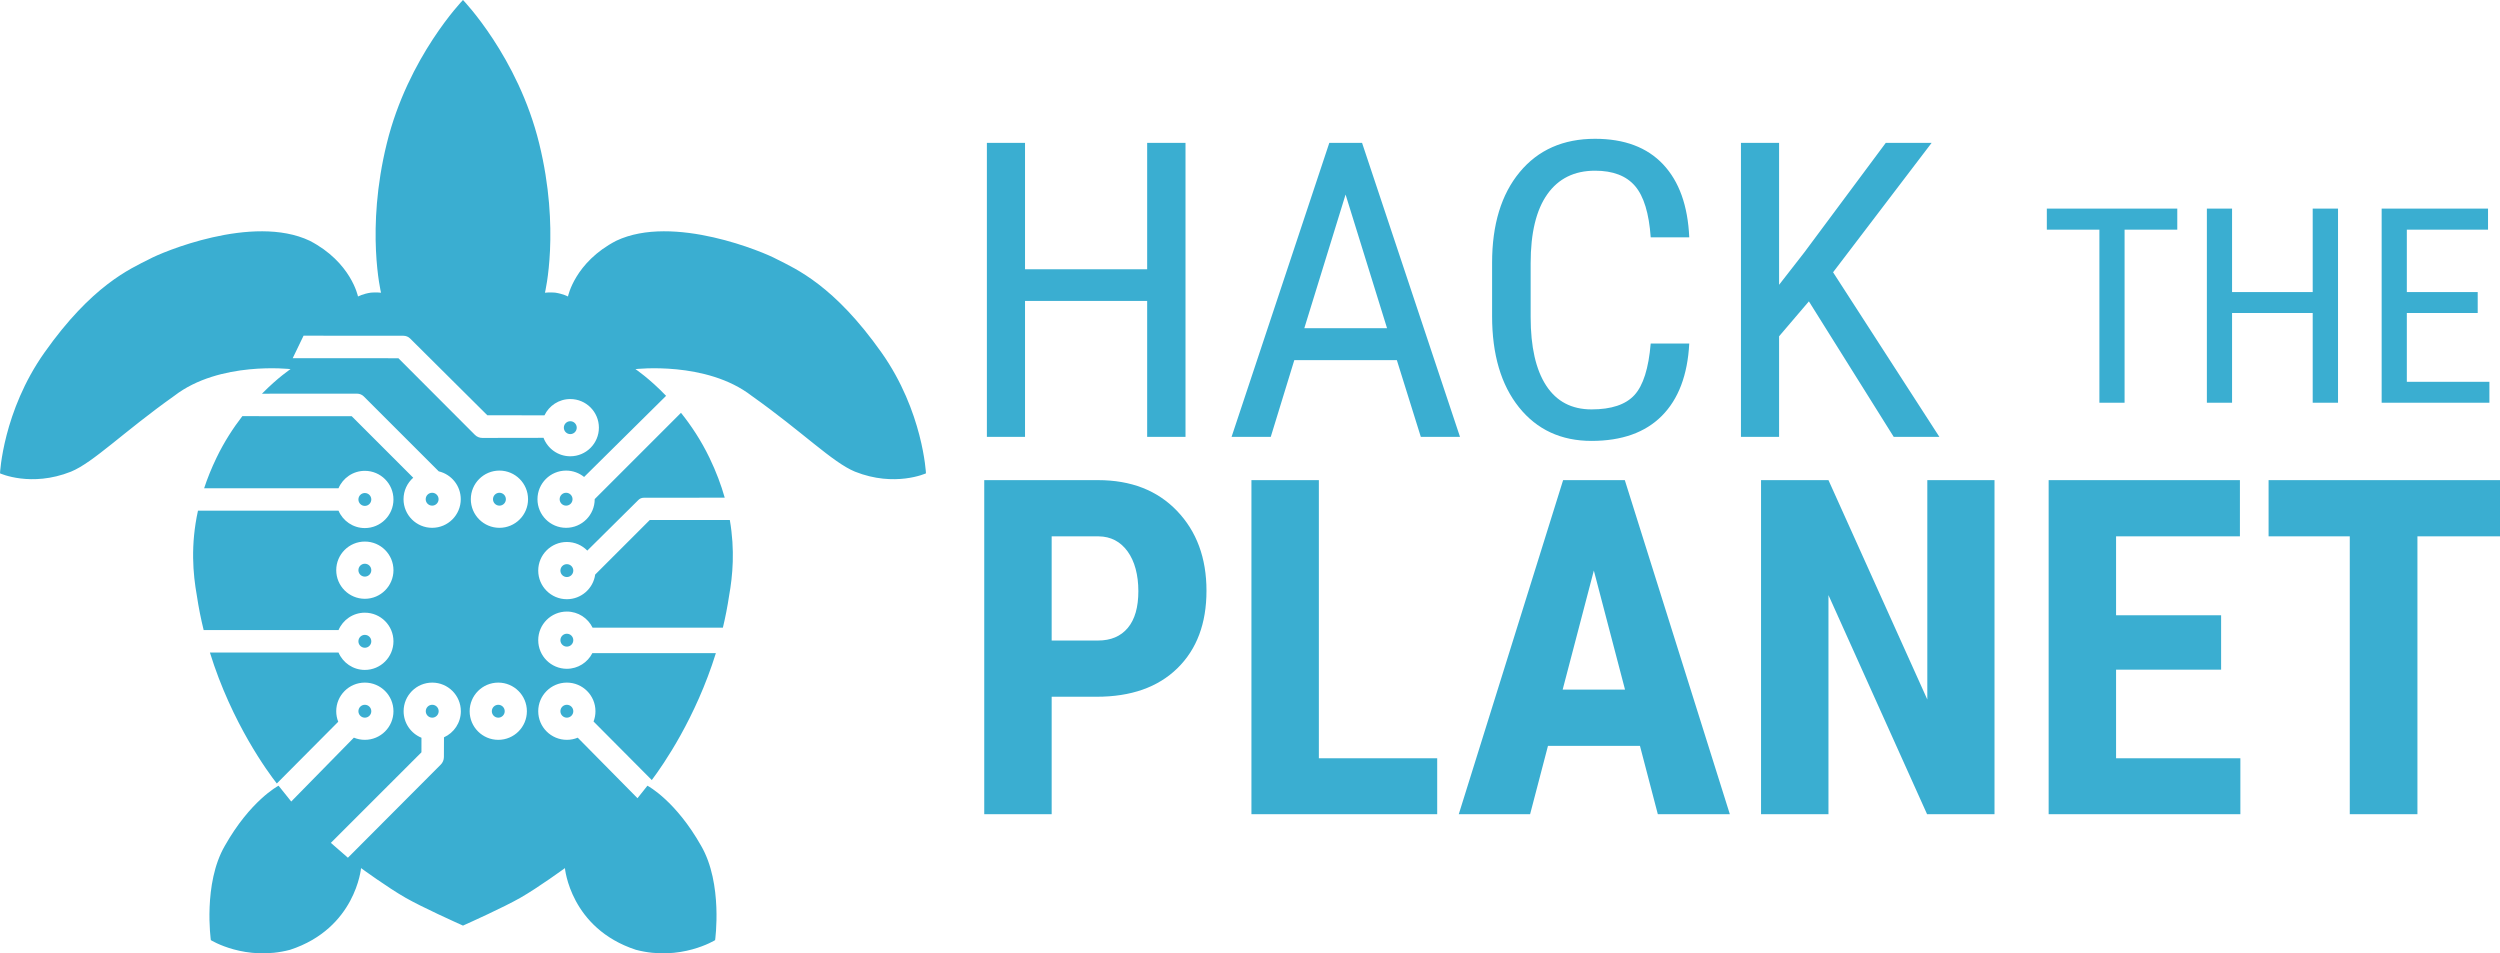 <?xml version="1.0" encoding="UTF-8"?>
<svg id="Layer_2" data-name="Layer 2" xmlns="http://www.w3.org/2000/svg" viewBox="0 0 3931.26 1499.13">
  <defs>
    <style>
      .cls-1 {
        fill: #3aaed1;
        fill-rule: evenodd;
      }
    </style>
  </defs>
  <g id="Layer_1-2" data-name="Layer 1">
    <path class="cls-1" d="M1653.75,1280.38h-106.03v-525.37h178.88c51.93,0,93.35,16.12,124.24,48.35,30.9,32.24,46.35,74.09,46.35,125.57s-15.27,92.13-45.8,121.96c-30.54,29.83-72.85,44.74-126.95,44.75h-70.69v184.74ZM2073.91,1192.34h186.09v88.04h-292.12v-525.37h106.03v437.33ZM2720.19,1280.38h-113.24l-28.13-107.53h-144.62l-28.13,107.53h-112.17l164.1-525.37h97.01l165.18,525.37ZM2875.27,1280.38h-106.03v-525.37h106.03l155.44,344.96v-344.96h105.67v525.37h-106.03l-155.08-344.59v344.59ZM3522.28,843.42h-194.75v124.12h165.18v85.52h-165.18v139.28h195.47v88.04h-301.5v-525.37h300.78v88.41ZM3931.26,843.42h-129.84v436.96h-106.39v-436.96h-127.67v-88.41h363.9v88.41ZM2457.28,1084.45h98.09l-49.04-187.27-49.05,187.27ZM1727.68,843.42h-73.93v163.81h72.85c20.2,0,35.82-6.61,46.88-19.84s16.59-32.48,16.59-57.74-5.65-47.08-16.95-62.6c-11.29-15.51-26.44-23.39-45.44-23.63ZM2656.37,373.22h-60.63c-2.63-37.68-10.82-64.56-24.58-80.65-13.77-16.09-34.74-24.14-62.93-24.14-32.56,0-57.57,12.33-75.05,37-17.48,24.66-26.22,60.81-26.22,108.44v84.79c0,46.78,8.14,82.67,24.41,107.65,16.28,24.98,40.04,37.47,71.29,37.47s53.75-7.52,67.51-22.55c13.77-15.03,22.29-42.02,25.57-80.97h60.63c-2.62,49.53-16.99,87.43-43.1,113.68-26.11,26.25-62.98,39.38-110.61,39.38s-85.87-17.63-114.06-52.88c-28.18-35.24-42.27-83.04-42.27-143.37v-83.83c0-60.13,14.47-107.65,43.42-142.58,28.95-34.94,68.44-52.4,118.48-52.4,46.1,0,81.77,13.39,107.01,40.17,25.23,26.78,38.94,65.04,41.13,114.79ZM1611.86,686.97h-59.98V224.61h59.98v198.79h192.06v-198.79h60.3v462.36h-60.3v-213.72h-192.06v213.72ZM2295.85,686.97h-61.61l-37.69-120.67h-161.25l-37.03,120.67h-61.62l153.71-462.36h51.46l154.03,462.36ZM2797.62,686.97h-59.97V224.61h59.97v223.24l39.33-50.49,128.48-172.75h72.1l-155.02,203.55,167.15,258.81h-71.78l-133.39-213.08-46.87,54.93v158.15ZM3423.79,361.13h-82.88v272.16h-39.6v-272.16h-82.66v-33.13h205.14v33.13ZM3509.92,633.29h-39.6v-305.29h39.6v131.26h126.81v-131.26h39.82v305.29h-39.82v-141.11h-126.81v141.11ZM3912.43,361.13h-127.68v98.13h111.45v32.92h-111.45v108.19h129.84v32.92h-169.44v-305.29h167.28v33.13ZM2051.03,516.12h130.11l-65.22-210.22-64.89,210.22Z"/>
    <g id="Layer2">
      <path class="cls-1" d="M411.92,619.11c25.18-25.59,44.96-38.66,44.96-38.66,0,0-111.47-13.13-182.85,42.03-80.27,56.94-126.88,104.55-162.41,119.21-62.86,25.03-111.62,2.63-111.62,2.63,0,0,4.56-97.49,69.95-189.98,74.61-105.56,133.92-131.25,165.4-147.13,17.66-9.81,161.93-71.29,251.8-28.56,65.22,33.84,75.8,87.61,75.8,87.61,0,0,7.69-4.23,20.34-6.11,8.41-.72,15.88.14,15.88.14,0,0-24.25-99.37,9.03-234.56C641.59,89.34,728.05,0,728.05,0h0s0,0,0,0c0,0,86.46,89.34,119.85,225.73,33.28,135.19,9.03,234.56,9.03,234.56,0,0,7.46-.86,15.87-.14,12.65,1.88,20.34,6.11,20.34,6.11,0,0,10.58-53.77,75.8-87.61,89.88-42.73,234.14,18.75,251.81,28.56,31.47,15.88,90.78,41.57,165.39,147.13,65.39,92.49,69.95,189.98,69.95,189.98,0,0-48.76,22.4-111.62-2.63-35.53-14.66-82.14-62.27-162.41-119.21-71.38-55.16-182.84-42.03-182.84-42.03,0,0,21.49,14.21,48.2,42l-128.92,127.59c-7.74-6.28-17.6-10.04-28.33-10.04-24.83,0-45,20.16-45,45s20.17,45,45,45,45-20.16,45-45v-.17l135.69-135.69c15.65,19.53,31.48,43.14,44.78,70.72,10.57,21.93,18.37,42.87,23.99,62.73l-127.41.14c-3.11,0-6.1,1.23-8.31,3.43-15.78,15.64-80.38,79.66-80.38,79.66-8.17-8.36-19.57-13.55-32.17-13.55-24.84,0-45,20.17-45,45s20.16,45,45,45c22.73,0,41.54-16.88,44.57-38.77l85.85-85.8h125.86c8.22,47.62,4.48,87.78-1.11,118.99-2.59,17.33-5.91,34.14-9.8,50.36h-204.88c-7.29-15.01-22.69-25.36-40.49-25.36-24.84,0-45,20.16-45,45s20.16,45,45,45c17.51,0,32.7-10.02,40.13-24.64h194.22c-31.72,101.93-82.44,175.19-100.78,199.6l-91.57-92.08c1.94-5.02,3-10.47,3-16.17,0-24.84-20.16-45-45-45s-45,20.16-45,45,20.16,45,45,45c6.07,0,11.86-1.2,17.14-3.38l93.96,95.16,15.63-19.65c1.73.92,44.73,24.24,84.44,94.52,34.49,59.38,21.99,148.32,21.99,148.32,0,0-54.38,33.75-124.59,15.19-103.2-33.79-111.59-128.46-111.59-128.46,0,0-41.88,30.63-70.39,46.86-26.05,14.83-79.6,38.92-88.6,42.95v.06l-1.31.52-1.3-.52v-.06c-9.01-4.03-62.55-28.12-88.61-42.95-28.51-16.23-70.38-46.86-70.38-46.86,0,0-8.4,94.67-111.6,128.46-70.2,18.56-124.59-15.19-124.59-15.19,0,0-12.5-88.94,22-148.32,40.04-70.86,83.42-93.99,84.46-94.54l19.94,24.89,98.51-100.43c5.31,2.21,11.14,3.43,17.25,3.43,24.84,0,45-20.16,45-45s-20.16-45-45-45-45,20.16-45,45c0,5.84,1.12,11.43,3.15,16.56l-96.58,97.09c-13.19-16.85-70.66-94.3-105.22-205.97h202.24c6.86,16.09,22.83,27.38,41.41,27.38,24.84,0,45-20.16,45-45s-20.16-45-45-45c-18.58,0-34.55,11.29-41.41,27.38h-212.03c-4.29-17.39-7.94-35.47-10.72-54.15-6.16-34.37-10.08-79.58,1.76-133.67h220.99c6.86,16.09,22.83,27.38,41.41,27.38,24.84,0,45-20.16,45-45s-20.16-45-45-45c-18.58,0-34.55,11.29-41.41,27.38h-211.32c5.08-15.38,11.48-31.37,19.46-47.92,12.12-25.14,26.35-46.98,40.62-65.44l171.99.07,96.74,96.74c-9.36,8.25-15.26,20.33-15.26,33.77,0,24.84,20.16,45,45,45s45-20.16,45-45c0-21.27-14.79-39.11-34.64-43.8,0,0-95.94-95.91-117.79-117.76-2.82-2.81-6.63-4.39-10.61-4.39l-149.59.06ZM662.73,1160.1c-16.44-6.7-28.05-22.86-28.05-41.7,0-24.84,20.16-45,45-45s45,20.16,45,45c0,18.25-10.89,33.98-26.52,41.03,0,0-.08,20.06-.13,31.02-.02,4.47-1.8,8.74-4.95,11.9-25.98,26.06-146,146.43-146,146.43l-26.82-23.37,142.45-142.41.02-22.9ZM783.53,1073.4c24.84,0,45,20.16,45,45s-20.16,45-45,45-45-20.16-45-45,20.17-45,45-45ZM679.68,1108.27c5.59,0,10.13,4.54,10.13,10.13s-4.54,10.14-10.13,10.14-10.14-4.55-10.14-10.14,4.55-10.13,10.14-10.13ZM573.73,1108.27c5.59,0,10.14,4.54,10.14,10.13s-4.55,10.14-10.14,10.14-10.13-4.55-10.13-10.14,4.54-10.13,10.13-10.13ZM891.37,1108.27c5.59,0,10.14,4.54,10.14,10.13s-4.55,10.14-10.14,10.14-10.13-4.55-10.13-10.14,4.54-10.13,10.13-10.13ZM783.53,1108.27c5.6,0,10.14,4.54,10.14,10.13s-4.54,10.14-10.14,10.14-10.13-4.55-10.13-10.14,4.54-10.13,10.13-10.13ZM573.73,998.33c5.59,0,10.14,4.54,10.14,10.13s-4.55,10.14-10.14,10.14-10.13-4.54-10.13-10.14,4.54-10.13,10.13-10.13ZM891.37,996.55c5.59,0,10.14,4.54,10.14,10.14s-4.55,10.13-10.14,10.13-10.13-4.54-10.13-10.13,4.54-10.14,10.13-10.14ZM573.73,851.61c24.84,0,45,20.16,45,45s-20.16,45-45,45-45-20.17-45-45,20.16-45,45-45ZM891.37,887.14c5.59,0,10.14,4.54,10.14,10.13s-4.55,10.14-10.14,10.14-10.13-4.54-10.13-10.14,4.54-10.13,10.13-10.13ZM573.73,886.47c5.59,0,10.14,4.54,10.14,10.14s-4.55,10.13-10.14,10.13-10.13-4.54-10.13-10.13,4.54-10.14,10.13-10.14ZM785.36,740c24.84,0,45,20.16,45,45s-20.16,45-45,45-45-20.16-45-45,20.17-45,45-45ZM573.73,775.27c5.59,0,10.14,4.54,10.14,10.13s-4.55,10.14-10.14,10.14-10.13-4.54-10.13-10.14,4.54-10.13,10.13-10.13ZM785.36,774.87c5.6,0,10.14,4.54,10.14,10.13s-4.54,10.13-10.14,10.13-10.13-4.54-10.13-10.13,4.54-10.13,10.13-10.13ZM890.18,774.87c5.6,0,10.14,4.54,10.14,10.13s-4.54,10.13-10.14,10.13-10.13-4.54-10.13-10.13,4.54-10.13,10.13-10.13ZM679.55,774.87c5.59,0,10.13,4.54,10.13,10.13s-4.54,10.13-10.13,10.13-10.14-4.54-10.14-10.13,4.54-10.13,10.14-10.13ZM854.71,688.48s-73.29.12-96.27.16c-4.36,0-8.54-1.72-11.62-4.81-22.96-23-120.3-120.5-120.3-120.5l-166.23-.08,17.07-35.39s127.4.11,157.11.13c3.93,0,7.71,1.56,10.49,4.33,22.17,22.04,121.41,120.71,121.41,120.71l89.82.05c7.25-15.13,22.71-25.58,40.59-25.58,24.84,0,45,20.16,45,45s-20.16,45-45,45c-19.21,0-35.62-12.07-42.07-29.02ZM896.78,662.36c5.6,0,10.14,4.54,10.14,10.14s-4.54,10.13-10.14,10.13-10.13-4.54-10.13-10.13,4.54-10.14,10.13-10.14Z"/>
    </g>
  </g>
</svg>